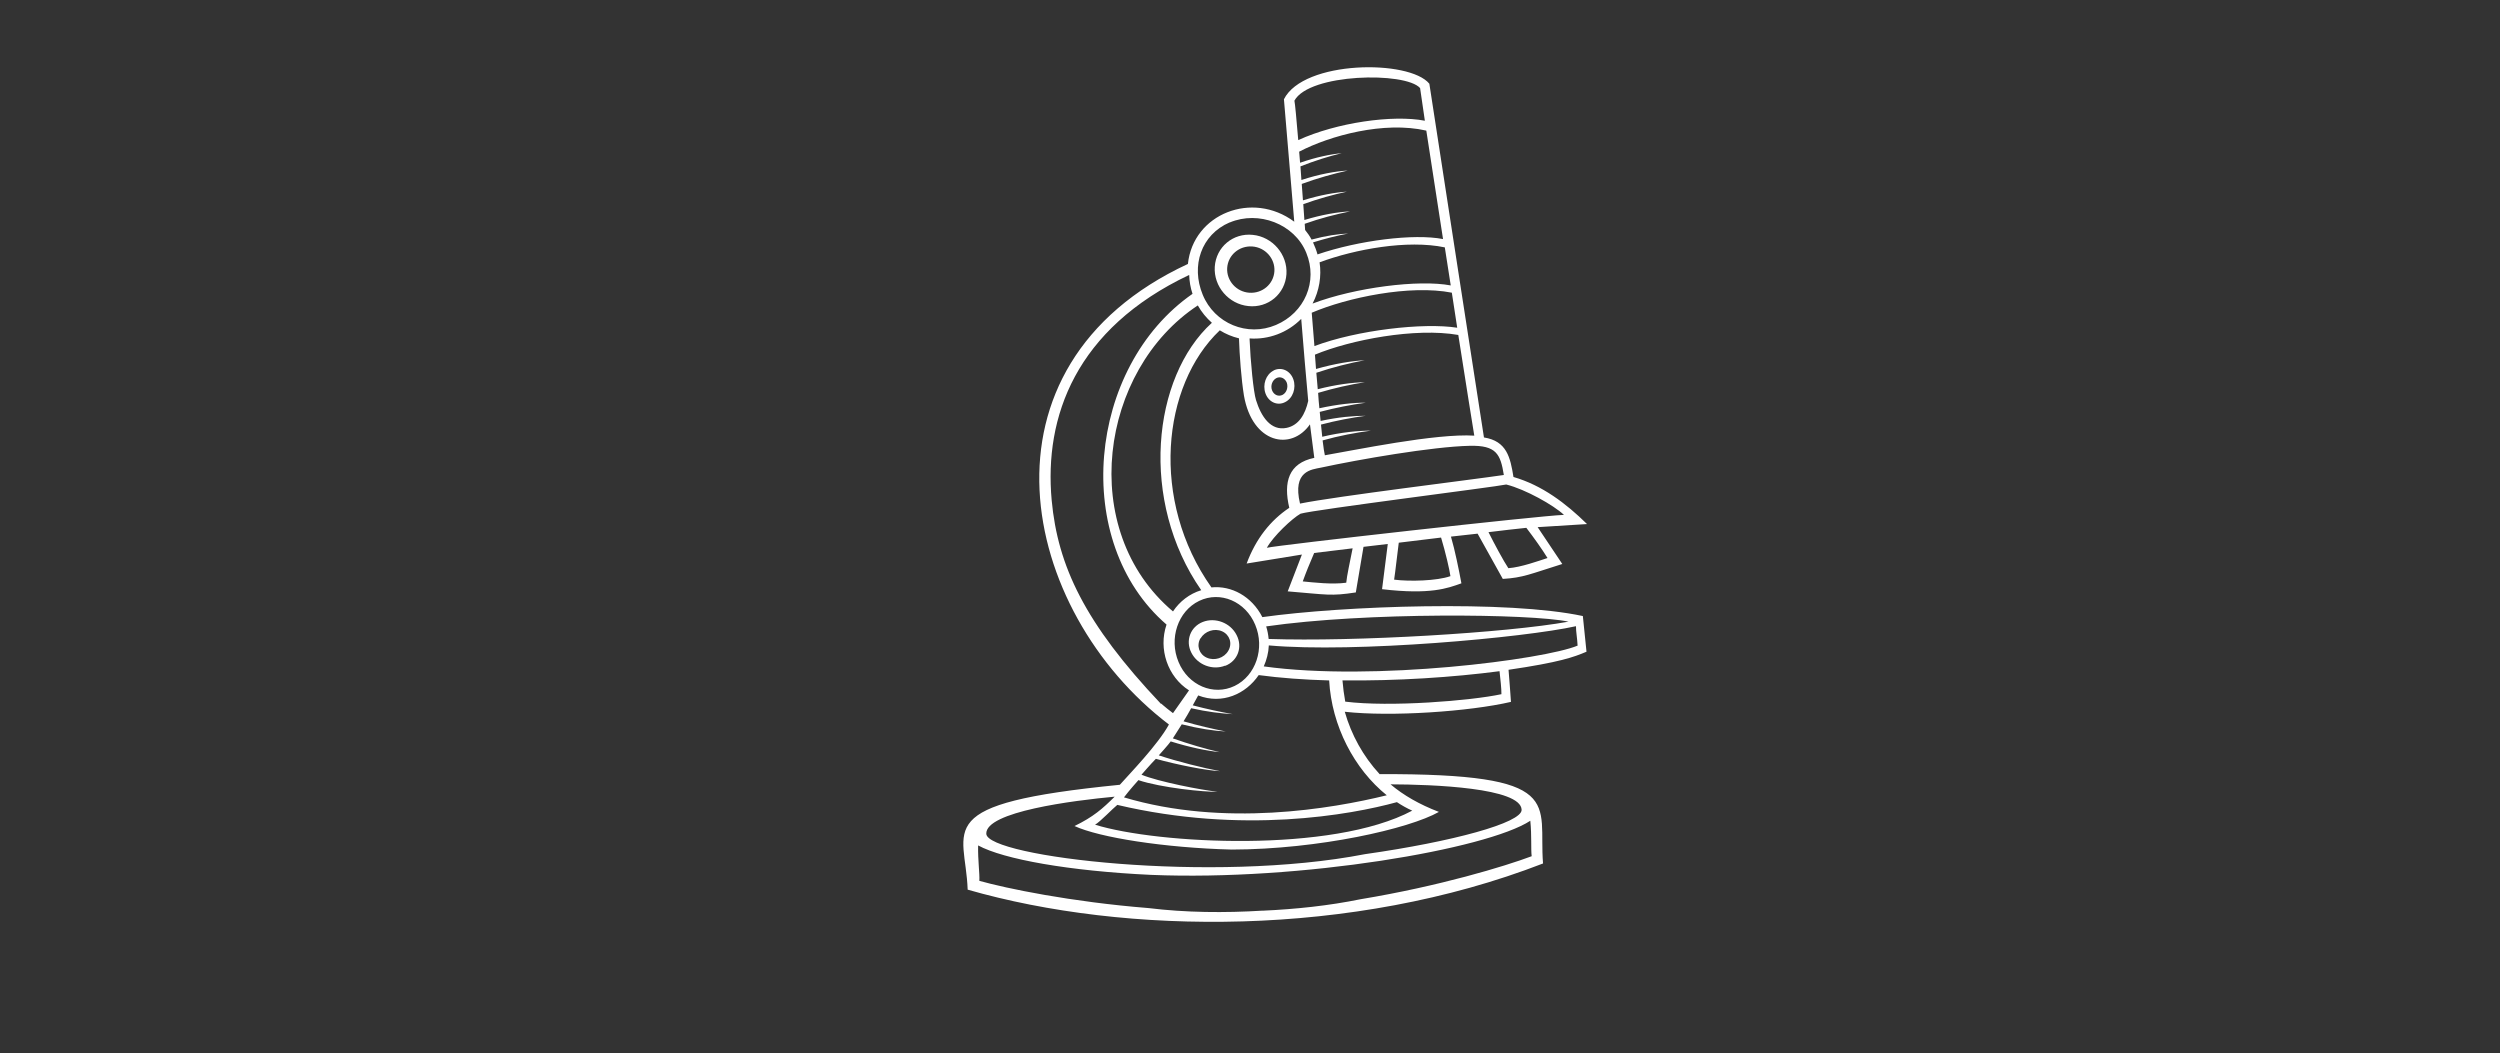 <?xml version="1.0" encoding="UTF-8"?>
<svg xmlns="http://www.w3.org/2000/svg" width="679" height="286" viewBox="0 0 679 286" fill="none">
  <rect x="0" y="0" width="679" height="286" fill="#333333" stroke="none"/>
  <path d="M339.064 83.13C344.411 83.703 349.042 79.844 349.398 74.467C349.741 69.131 345.626 64.323 340.266 63.791C334.919 63.218 330.287 67.077 329.931 72.455C329.589 77.791 333.704 82.599 339.064 83.13ZM340.103 66.942C343.637 67.178 346.341 70.218 346.129 73.674C345.904 77.171 342.862 79.743 339.328 79.508C335.793 79.272 333.09 76.232 333.302 72.776C333.527 69.279 336.569 66.707 340.103 66.942Z" fill="white"></path>
  <path d="M332.783 180.838C336.165 179.516 337.571 175.747 335.856 172.467C334.195 169.158 330.071 167.595 326.689 168.917C323.308 170.239 321.902 174.007 323.575 177.275C325.236 180.584 329.36 182.147 332.755 180.784L332.783 180.838ZM326.068 173.388C327.232 171.419 329.836 170.54 331.921 171.466C334.007 172.392 334.768 174.78 333.604 176.749C332.482 178.732 329.85 179.556 327.765 178.63C325.679 177.703 324.905 175.358 326.027 173.375L326.068 173.388Z" fill="white"></path>
  <path d="M345.922 100.643C343.818 101.678 342.849 104.486 343.706 106.858C344.564 109.23 346.969 110.301 349.045 109.212C351.149 108.177 352.118 105.369 351.261 102.997C350.403 100.625 347.998 99.554 345.881 100.63L345.922 100.643ZM348.333 107.251C347.199 107.812 345.961 107.242 345.483 105.995C345.005 104.748 345.557 103.273 346.65 102.7C347.742 102.127 349.022 102.709 349.5 103.957C349.923 105.232 349.426 106.678 348.333 107.251Z" fill="white"></path>
  <path d="M374.665 210.209C370.261 205.448 367.023 199.588 365.239 193.313C377.813 194.726 399.146 193.25 410.377 190.63C410.357 190.258 409.783 182.303 409.72 181.917C423.651 179.866 427.418 178.482 430.893 177.006C430.891 176.868 429.904 167.457 429.901 167.319C409.619 162.949 364.874 164.519 342.854 167.61C339.964 161.95 334.449 158.991 329.026 159.538C312.362 135.989 315.522 104.683 331.297 89.715C332.901 90.719 334.68 91.458 336.508 91.892C336.662 96.514 337.125 102.926 337.857 107.454C340.138 120.471 350.67 122.573 355.789 115.253L356.963 124.356C349.985 125.789 348.521 130.912 350.167 137.922C345.086 141.32 341.123 146.257 338.587 153.057C340.566 152.715 351.922 150.866 353.6 150.613C352.074 154.619 351.27 156.609 349.744 160.614C360.654 161.508 361.338 161.95 368.241 160.905C368.426 159.728 370.108 149.962 370.329 148.522L376.92 147.745C375.581 158.168 375.474 159.095 375.367 160.022C388.496 161.563 393.165 159.774 396.919 158.431C396.2 154.593 395.182 149.518 394.079 145.743L401.317 144.94C401.517 145.322 407.962 156.851 408.162 157.233C413.7 156.905 415.612 155.902 424.318 153.179C423.764 152.32 424.035 152.77 417.625 143.174C419.071 143.077 429.69 142.416 431.04 142.335C425.31 136.702 418.808 131.788 411.058 129.55C410.202 124.251 409.265 119.796 403.042 118.812C395.652 70.99 396.596 77.323 388.213 22.741C382.796 16.109 354.049 16.32 348.715 26.958C348.733 27.192 351.502 59.985 351.521 60.219C340.153 51.727 324.067 58.044 322.636 71.685C262.683 99.562 276.854 165.877 317.481 196.777C314.493 202.248 306.752 210.212 304.145 213.148C252.061 218.326 262.233 224.798 262.819 241.63C305.725 253.985 367.224 254.631 419.087 234.519C417.763 218.004 425.849 210.102 374.652 210.251L374.665 210.209ZM407.788 188.54C399.464 190.331 377.448 192.096 365.368 190.563C365.03 188.719 364.774 186.763 364.613 184.792C379.261 184.978 394.7 183.948 407.273 182.296C407.524 184.707 407.799 186.897 407.788 188.54ZM428.436 175.369C419.459 179.105 373.224 185.15 343.239 180.995C344.019 179.226 344.535 177.283 344.609 175.294C367.979 177.382 414 173.191 428.035 170.075C428.022 171.581 428.385 173.341 428.478 175.382L428.436 175.369ZM425.999 168.845C409.246 171.889 367.923 174.345 344.563 173.541C344.459 172.411 344.259 171.297 343.893 170.13C371.014 166.209 415.714 166.683 425.958 168.832L425.999 168.845ZM340.921 169.704C343.589 176.073 341.079 183.522 335.325 186.298C329.57 189.074 322.718 186.155 320.092 179.8C317.423 173.431 319.934 165.982 325.688 163.206C331.442 160.43 338.294 163.349 340.921 169.704ZM326.227 160.31C323.101 161.254 320.395 163.336 318.584 166.064C292.447 144.037 298.704 100.48 325.326 82.955C326.352 84.785 327.65 86.334 329.15 87.672C312.888 102.442 309.441 136.128 326.24 160.269L326.227 160.31ZM349.463 116.204C345.109 117.13 342.497 113.066 341.133 108.661C340.445 106.479 339.632 98.266 339.377 91.919C344.514 92.29 349.677 90.381 353.413 86.608C354.058 94.631 354.71 102.337 355.313 108.883C354.51 112.475 352.787 115.504 349.463 116.204ZM353.831 157.912C354.617 155.688 355.778 152.849 356.929 150.189C360.162 149.782 363.712 149.382 367.372 148.924C366.666 152.5 365.787 156.479 365.641 158.263C361.818 158.807 356.58 158.176 353.831 157.912ZM393.918 156.487C390.274 157.773 382.859 157.972 378.643 157.432C379.037 154.856 379.434 150.955 379.906 147.398C383.745 146.95 387.597 146.462 391.394 146.002C392.628 150.092 393.692 154.724 393.931 156.446L393.918 156.487ZM420.303 151.558C417.918 152.323 413.124 154.072 409.667 154.319C408.362 152.356 405.935 147.846 404.274 144.537C407.975 144.093 411.443 143.667 414.553 143.358C416.531 145.943 418.853 149.184 420.303 151.558ZM424.693 139.848C418.38 140.026 346.576 148.098 344.079 148.781C345.786 145.656 350.964 140.778 353.23 139.519C357.002 138.411 406.103 132.255 409.096 131.59C414.347 132.91 421.955 137.209 424.747 139.819L424.693 139.848ZM408.442 129.007C399.916 130.276 362.741 134.807 353.083 136.775C350.946 127.828 356.291 127.531 358.736 127.014C369.119 124.77 389.064 121.305 399.181 121.082C406.404 120.914 407.524 123.322 408.442 129.007ZM400.454 118.323C389.976 117.656 367.791 122.297 359.832 123.652C359.669 123.006 359.464 121.616 359.22 119.618C363.679 118.358 368.241 117.497 372.381 116.961C369.003 116.958 364.254 117.395 359.119 118.626C359.018 117.634 358.915 116.504 358.782 115.319C362.913 114.231 367.09 113.432 370.901 112.931C367.756 112.909 363.434 113.296 358.681 114.327C358.612 113.528 358.542 112.728 358.443 111.874C362.725 110.742 367.053 109.899 370.959 109.381C367.732 109.333 363.245 109.807 358.342 110.882C358.207 109.559 358.086 108.195 358.003 106.705C362.337 105.406 366.704 104.438 370.691 103.809C367.383 103.873 362.87 104.429 357.902 105.713C357.752 104.294 357.669 102.804 357.517 101.247C361.957 99.753 366.514 98.615 370.636 97.845C367.248 98.021 362.545 98.747 357.429 100.213C357.322 98.945 357.216 97.677 357.136 96.325C366.797 92.3 384.386 88.922 396.075 90.974C398.215 104.587 399.948 115.558 400.413 118.31L400.454 118.323ZM395.819 89.018C386.594 87.554 368.486 89.672 356.997 93.995C356.777 91.044 356.529 88.039 356.265 84.938C365.91 80.816 382.916 77.256 394.319 79.493L395.777 89.005L395.819 89.018ZM394.021 77.525C385.359 75.87 367.997 78.084 356.494 82.448C358.319 78.947 358.963 74.986 358.398 71.242C368.053 67.672 382.25 65.064 392.41 67.187L394.021 77.525ZM351.563 27.344C355.576 19.908 381.712 19.429 385.698 23.922C385.965 25.698 386.421 28.768 386.992 32.789C378.246 31.108 362.994 33.295 352.601 38.052C352.107 32.18 351.745 28.224 351.563 27.344ZM353.538 49.963C357.77 48.404 362.119 47.201 366.047 46.324C362.796 46.498 358.301 47.289 353.463 48.888L353.202 45.192C357.007 43.683 360.86 42.462 364.415 41.606C361.456 41.871 357.458 42.68 353.101 44.2L352.852 41.195C361.307 36.793 375.92 32.851 387.386 35.473C388.579 43.348 390.236 53.974 391.928 64.932C384.053 63.386 369.03 65.278 357.834 69.099C357.538 68 357.104 66.904 356.616 65.836C359.906 64.806 363.173 63.997 366.183 63.428C363.551 63.521 360.057 64.03 356.216 65.071C355.73 64.141 355.134 63.269 354.472 62.468L354.358 60.785C358.522 59.296 362.791 58.206 366.692 57.413C363.496 57.557 359.069 58.278 354.27 59.752L353.97 55.45C357.984 54.005 362.086 52.863 365.808 52.059C362.736 52.242 358.489 52.974 353.882 54.416L353.551 49.921L353.538 49.963ZM334.012 60.42C341.797 57.135 351.572 60.784 354.778 68.647C357.998 76.468 354.348 84.933 346.549 88.26C338.805 91.558 329.857 87.893 326.651 80.03C323.432 72.208 326.213 63.746 333.97 60.407L334.012 60.42ZM315.309 191.159C294.566 169.262 287.288 153.677 285.636 135.871C283.549 113.172 292.155 89.285 322.981 74.675C323.04 76.386 323.32 78.12 323.889 79.807C295.243 99.719 290.851 147.244 316.829 169.632C314.566 176.289 317.146 183.819 322.936 187.504L318.583 193.691C317.506 192.897 316.456 192.02 315.335 191.075L315.309 191.159ZM309.155 211.878C315.315 213.94 327.128 215.161 330.683 215.037C326.262 214.57 314.679 212.323 310.024 210.411C310.024 210.411 312.806 207.209 313.93 206.097C319.599 207.685 327.64 209.283 331.38 209.445C326.759 208.596 319.734 206.813 314.726 205.156C314.726 205.156 317.523 202.051 317.966 201.366C323.083 202.965 327.803 203.937 331.257 204.284C327.255 203.354 322.86 202.072 318.543 200.54C319.334 199.323 320.152 198.024 320.969 196.724C325.582 197.891 329.814 198.527 332.919 198.674C329.307 197.957 325.388 197.052 321.45 195.914C322.187 194.726 322.882 193.525 323.522 192.353C327.87 193.346 331.795 193.794 334.804 193.957C331.387 193.347 327.704 192.562 323.949 191.571C324.47 190.636 324.977 189.743 325.43 188.878C331.944 191.417 338.385 188.489 341.862 183.355C347.778 184.152 354.254 184.62 361.001 184.807C361.669 197.137 367.815 208.892 376.647 215.997C361.657 219.684 332.419 224.682 305.27 216.564C306.683 214.673 309.129 211.961 309.129 211.961L309.155 211.878ZM303.487 218.614C337.391 226.601 366.707 221.353 379.398 217.863C380.724 218.735 382.118 219.536 383.564 220.171C361.852 231.775 314.37 229.242 297.423 223.992C298.814 223.192 302.223 219.592 303.5 218.573L303.487 218.614ZM302.784 216.336C299.466 219.645 296.942 221.875 291.831 224.349C298.576 227.463 316.195 230.27 334.544 230.743C358.219 230.685 382.758 225.088 390.809 220.514C385.546 218.503 381.17 215.992 377.668 213.023C389.072 213.064 413.096 213.939 413.275 219.941C413.355 223.488 394.489 228.616 370.737 231.989C329.31 240.04 268.157 232.732 267.876 226.469C267.613 220.441 291.482 217.425 302.867 216.362L302.784 216.336ZM342.972 247.328C332.586 247.97 322.022 247.871 311.905 246.631C290.873 244.953 273.251 241.277 265.988 239.236C266.116 237.218 265.569 233.707 265.659 229.619C272.568 233.379 290.429 236.581 312.621 237.615C353.331 239.312 403.861 230.63 415.633 222.919C416.04 227.026 415.76 230.552 416.004 232.549C408.759 235.271 390.947 240.683 369.514 244.232C360.928 245.986 351.955 246.933 343.013 247.341L342.972 247.328Z" fill="white"></path>
</svg>
